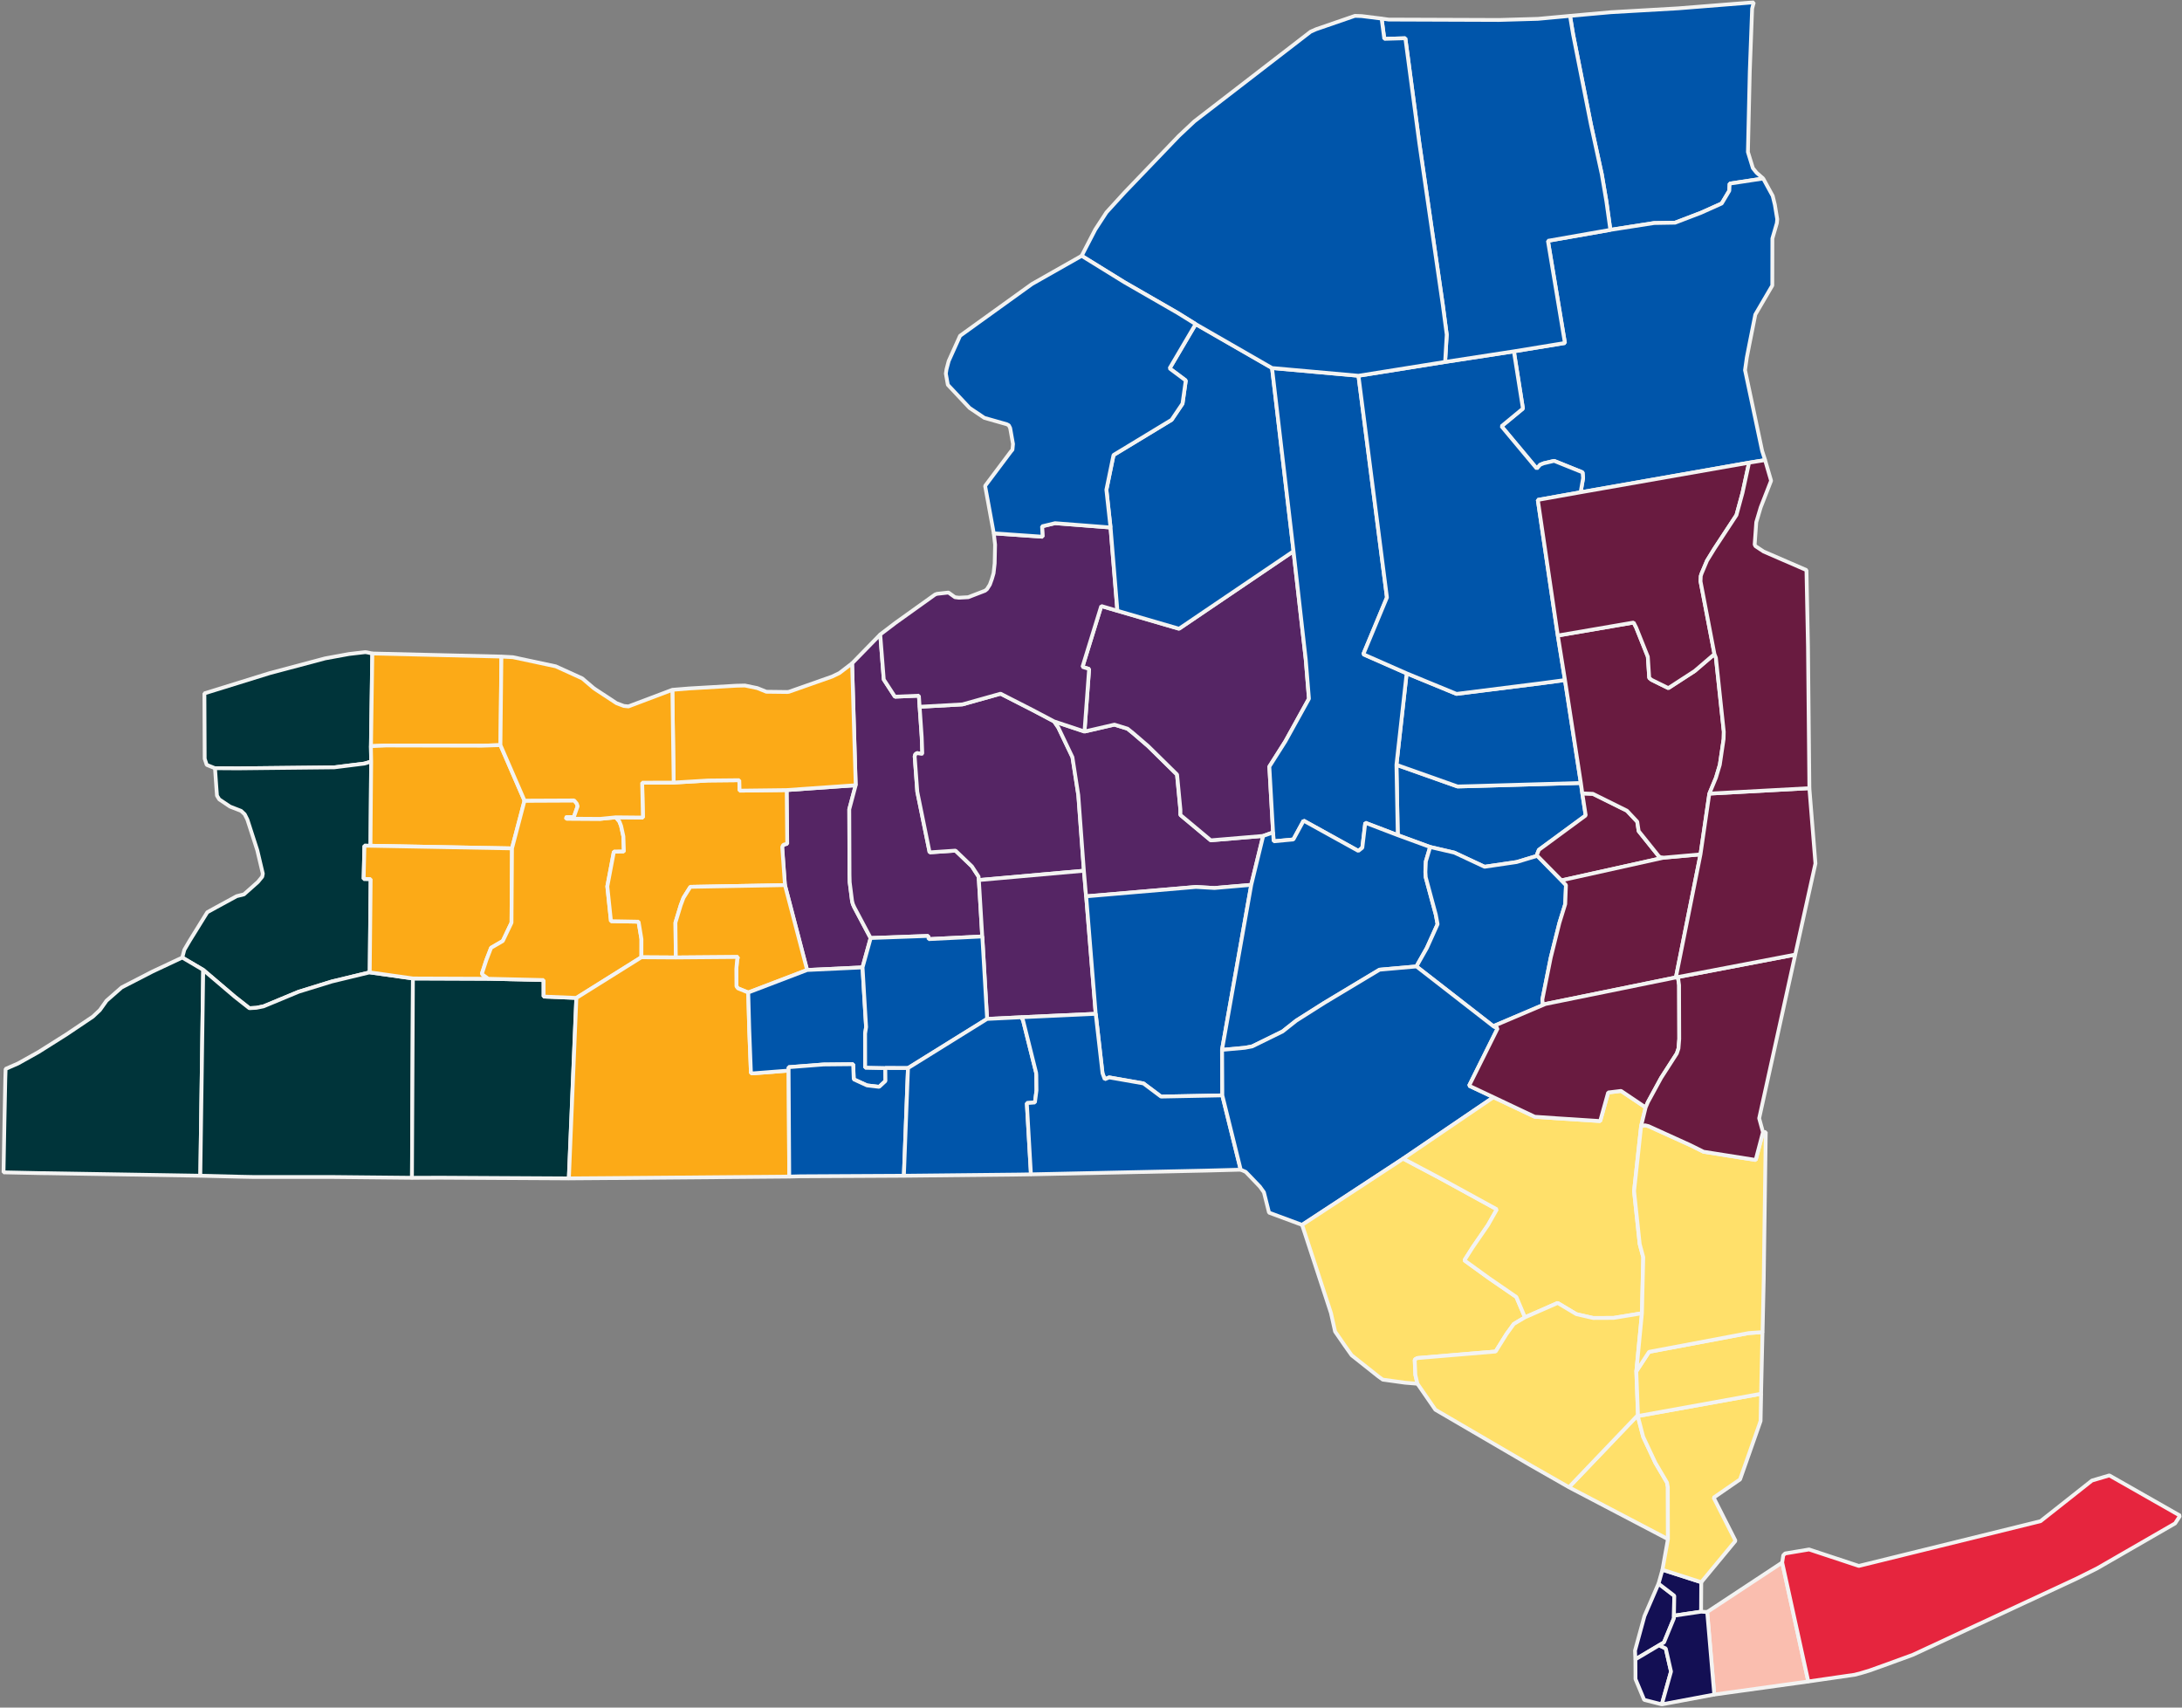 <?xml version="1.0" encoding="UTF-8"?>
<svg xmlns="http://www.w3.org/2000/svg" width="1150" height="900" viewBox="0 0 1150 900" fill="none">
  <rect x="0" y="0" width="1150" height="900" fill="#808080" stroke="none"/>
  <mask id="mask0_4950_35573" style="mask-type:alpha" maskUnits="userSpaceOnUse" x="0" y="0" width="1150" height="900">
    <rect width="1150" height="900" fill="#D9D9D9"></rect>
  </mask>
  <g mask="url(#mask0_4950_35573)">
    <path d="M450.964 413.869L447.583 426.545L447.706 461.145L447.809 465.009L449.072 474.95L449.491 476.534L450.265 478.25L458.831 494.388L454.54 509.877L425.332 511.253L413.646 466.497L412.195 446.46L412.595 445.541L413.01 445.194L414.831 444.694L414.554 416.423L450.964 413.869Z" fill="#552564" stroke="#F3F3F2" stroke-width="2" stroke-linejoin="bevel"></path>
    <path d="M463.927 334.407L465.797 358.148L471.676 367.199L484.305 366.665L484.686 372.512L485.787 388.495L486.092 397.175L485.84 397.332L483.281 396.913L482.362 397.652L482.085 398.674L483.455 417.335L489.951 449.251L503.589 448.328L512.252 456.64L515.758 462.035L515.896 463.849L517.679 493.568L489.398 494.981L489.157 493.29L458.849 494.388L450.283 478.251L449.51 476.534L449.09 474.95L447.828 465.009L447.725 461.145L447.601 426.546L450.982 413.869L449.076 349.63L463.927 334.407Z" fill="#552564" stroke="#F3F3F2" stroke-width="2" stroke-linejoin="bevel"></path>
    <path d="M555.591 380.239L557.797 383.452L565.259 399.091L568.347 419.083L571.294 458.929L515.889 463.848L515.752 462.034L512.246 456.639L503.582 448.327L489.945 449.251L483.449 417.334L482.078 398.673L482.356 397.651L483.274 396.913L485.834 397.331L486.086 397.174L485.78 388.495L484.68 372.511L507.221 371.263L527.341 365.621L544.016 374.13L555.591 380.239Z" fill="#552564" stroke="#F3F3F2" stroke-width="2" stroke-linejoin="bevel"></path>
    <path d="M571.306 458.927L572.463 472.422L577.477 534.339L538.35 536.144L520.212 537.03L517.685 493.564L515.901 463.846L571.306 458.927Z" fill="#552564" stroke="#F3F3F2" stroke-width="2" stroke-linejoin="bevel"></path>
    <path d="M555.544 380.239L571.525 385.561L587.304 381.922L594.211 384.055L597.232 386.493L605.05 393.217L620.317 408.238L622.079 426.675L622.091 429.54L638.092 442.9L665.696 440.58L659.403 466.371L640.055 468.035L630.249 467.473L572.403 472.424L571.246 458.929L568.3 419.082L565.211 399.09L557.75 383.452L555.544 380.239Z" fill="#552564" stroke="#F3F3F2" stroke-width="2" stroke-linejoin="bevel"></path>
    <path d="M681.724 290.499L688.174 347.555L689.857 368.271L677.426 390.734L668.985 404.056L670.957 438.746L665.746 440.58L638.142 442.9L622.141 429.54L622.128 426.675L620.366 408.238L605.099 393.217L597.281 386.494L594.26 384.056L587.353 381.922L571.575 385.561L574.012 352.598L570.51 351.49L580.414 319.409L588.879 321.909L621.372 331.373L681.724 290.499Z" fill="#552564" stroke="#F3F3F2" stroke-width="2" stroke-linejoin="bevel"></path>
    <path d="M523.757 281.098L549.486 282.889L549.192 277.407L556.06 275.753L585.272 278.016L588.871 321.911L580.406 319.412L570.502 351.493L574.003 352.6L571.566 385.564L555.584 380.242L544.009 374.132L527.334 365.624L507.214 371.265L484.673 372.514L484.291 366.666L471.662 367.201L465.783 358.149L463.913 334.408L471.969 328.272L492.817 313.36L493.822 312.986L499.868 312.311L503.297 314.765L505.396 315.031L510.287 314.764L519.159 311.348L520.168 310.548L521.696 308.14L522.796 305.08L523.66 302.1L524.235 296.945L524.447 287.069L523.757 281.098Z" fill="#552564" stroke="#F3F3F2" stroke-width="2" stroke-linejoin="bevel"></path>
    <path d="M195.483 393.283L195.636 401.363L192.055 402.455L176.204 404.434L125.447 404.974L113.317 404.894L108.948 403.127L107.88 399.914L107.73 365.451L142.227 354.759L171.327 347.02L183.971 344.701L192.496 343.717L193.407 343.831L196.199 344.437L195.483 393.283Z" fill="#00343A" stroke="#F3F3F2" stroke-width="2" stroke-linejoin="bevel"></path>
    <path d="M195.633 401.362L195.258 445.766L192.055 445.729L191.639 463.252L195.341 463.323L194.846 512.497L174.885 517.316L157.439 522.702L138.876 530.418L135.108 531.173L131.428 531.39L123.827 525.421L107.109 511.194L96.068 504.697L97.145 500.62L99.918 495.876L109.25 480.814L113.733 478.332L124.734 472.341L128.574 471.38L135.952 464.826L138.214 462.055L138.519 460.485L135.584 448.084L130.37 431.949L128.979 429.18L127.066 427.384L121.215 425.108L115.55 421.302L114.361 419.362L114.017 414.867L113.314 404.892L125.444 404.973L176.202 404.433L192.053 402.453L195.633 401.362Z" fill="#00343A" stroke="#F3F3F2" stroke-width="2" stroke-linejoin="bevel"></path>
    <path d="M107.105 511.191L105.567 619.681L24.29 618.337L22.016 618.322L1.856 617.898L2.333 591.276L2.79 568.746L2.965 563.371L9.513 560.516L20.301 554.483L35.098 545.149L48.961 535.823L52.617 532.39L56.143 527.429L64.131 520.425L80.386 512.054L96.064 504.695L107.105 511.191Z" fill="#00343A" stroke="#F3F3F2" stroke-width="2" stroke-linejoin="bevel"></path>
    <path d="M194.847 512.493L217.658 515.71L217.151 620.762L174.362 620.336L133.182 620.334L126.645 620.202L105.571 619.679L107.11 511.19L123.828 525.417L131.429 531.386L135.108 531.169L138.876 530.414L157.439 522.698L174.886 517.312L194.847 512.493Z" fill="#00343A" stroke="#F3F3F2" stroke-width="2" stroke-linejoin="bevel"></path>
    <path d="M257.302 515.866L286.457 516.552L286.474 525.254L303.73 525.968L299.778 621.082L232.134 620.711L217.116 620.765L217.623 515.712L257.302 515.866Z" fill="#00343A" stroke="#F3F3F2" stroke-width="2" stroke-linejoin="bevel"></path>
    <path d="M263.776 392.711L254.005 393.026L203.499 392.918L195.522 393.281L196.238 344.435L264.288 346.056L263.776 392.711Z" fill="#FCAA17" stroke="#F3F3F2" stroke-width="2" stroke-linejoin="bevel"></path>
    <path d="M263.73 392.71L276.431 421.989L269.818 447.149L195.254 445.765L195.629 401.361L195.476 393.28L203.453 392.917L253.959 393.025L263.73 392.71Z" fill="#FCAA17" stroke="#F3F3F2" stroke-width="2" stroke-linejoin="bevel"></path>
    <path d="M195.279 445.768L269.843 447.152L269.586 486.312L264.989 495.968L258.822 499.546L256.336 505.991L254.081 512.875L254.158 513.539L257.358 515.869L217.678 515.715L194.867 512.499L195.362 463.325L191.66 463.254L192.076 445.731L195.279 445.768Z" fill="#FCAA17" stroke="#F3F3F2" stroke-width="2" stroke-linejoin="bevel"></path>
    <path d="M276.45 421.99L302.614 421.873L303.993 423.564L304.439 424.932L302.577 430.201L302.357 430.601L298.555 430.716L298.288 430.949L298.547 431.49L316.285 431.601L324.558 430.773L326.421 432.986L327.316 435.295L328.521 440.812L328.786 448.567L328.732 448.841L323.52 448.888L320.06 467.179L321.983 485.521L336.528 485.787L338.042 494.923L338.024 504.536L303.78 525.969L286.523 525.256L286.506 516.553L257.351 515.867L254.151 513.537L254.075 512.874L256.33 505.989L258.816 499.544L264.983 495.967L269.58 486.31L269.837 447.15L276.45 421.99Z" fill="#FCAA17" stroke="#F3F3F2" stroke-width="2" stroke-linejoin="bevel"></path>
    <path d="M414.619 416.424L414.897 444.695L413.076 445.195L412.661 445.542L412.261 446.46L413.712 466.498L363.861 467.419L360.238 473.2L358.762 477.136L355.989 486.277L356.198 504.649L338.049 504.538L338.067 494.924L336.553 485.788L322.008 485.523L320.086 467.181L323.546 448.889L328.758 448.843L328.811 448.569L328.547 440.814L327.342 435.297L326.446 432.988L324.583 430.775L338.869 430.911L338.459 412.515L355.088 412.474L373.266 411.374L389.681 411.212L389.827 416.729L414.619 416.424Z" fill="#FCAA17" stroke="#F3F3F2" stroke-width="2" stroke-linejoin="bevel"></path>
    <path d="M413.702 466.498L425.388 511.254L394.365 523.111L388.955 520.921L388.152 519.847L388.093 510.63L388.5 506.012L388.897 504.381L356.188 504.649L355.98 486.277L358.752 477.136L360.229 473.2L363.851 467.419L413.702 466.498Z" fill="#FCAA17" stroke="#F3F3F2" stroke-width="2" stroke-linejoin="bevel"></path>
    <path d="M449.086 349.631L450.992 413.87L414.581 416.424L389.789 416.729L389.643 411.212L373.228 411.374L355.049 412.474L354.353 363.575L363.126 362.861L387.983 361.414L392.573 361.31L399.08 362.654L403.907 364.589L414.935 364.724L415.811 364.61L438.61 356.579L442.4 354.737L449.086 349.631Z" fill="#FCAA17" stroke="#F3F3F2" stroke-width="2" stroke-linejoin="bevel"></path>
    <path d="M263.745 392.713L264.257 346.057L270.314 346.381L292.909 351.201L306.857 357.55L312.842 362.636L313.787 363.31L324.908 370.613L328.767 372.075L331.201 372.327L354.362 363.575L355.059 412.474L338.43 412.515L338.84 430.911L324.554 430.775L316.281 431.602L298.543 431.491L298.284 430.951L298.551 430.718L302.353 430.603L302.573 430.203L304.435 424.934L303.989 423.566L302.61 421.875L276.447 421.992L263.745 392.713Z" fill="#FCAA17" stroke="#F3F3F2" stroke-width="2" stroke-linejoin="bevel"></path>
    <path d="M338.023 504.536L356.172 504.648L388.881 504.379L388.485 506.011L388.077 510.629L388.136 519.846L388.94 520.92L394.349 523.11L394.863 542.111L395.773 565.666L397.35 565.688L415.64 564.261L415.978 620.129L320.605 620.931L299.827 621.083L303.779 525.969L338.023 504.536Z" fill="#FCAA17" stroke="#F3F3F2" stroke-width="2" stroke-linejoin="bevel"></path>
    <path d="M924.303 1.225L923.435 4.551L922.199 37.748L921.22 80.12L923.838 88.616L925.735 90.978L929.274 94.086L911.578 96.768L911.4 100.529L907.408 107.235L896.544 112.114L882.84 117.36L871.75 117.546L848.737 121.14L846.648 106.183L844.224 91.888L838.466 65.462L829.114 18.235L827.475 8.363L849.09 6.427L884.482 4.4L924.303 1.225Z" fill="#0055AA" stroke="#F3F3F2" stroke-width="2" stroke-linejoin="bevel"></path>
    <path d="M848.745 121.145L871.757 117.552L882.847 117.368L896.549 112.123L907.413 107.244L911.405 100.539L911.582 96.777L929.278 94.096L934.281 103.262L935.417 107.911L936.626 115.28L936.678 115.417L936.477 117.592L934.113 125.689L934.07 150.482L925.117 165.792L921.88 182.039L920.636 188.441L919.7 195.044L919.689 195.105L919.863 195.835L928.727 237.702L930.278 242.495L921.837 243.859L833.062 259.452L834.367 252.003L834.104 248.963L819.086 242.911L813.586 244.199L811.73 244.961L809.963 246.974L791.35 224.676L802.652 215.342L797.886 185.186L824.788 180.784L815.835 126.926L848.745 121.145Z" fill="#0055AA" stroke="#F3F3F2" stroke-width="2" stroke-linejoin="bevel"></path>
    <path d="M833.154 412.673L833.921 418.168L835.713 429.778L811.026 447.929L810.029 450.456L810.197 451.058L799.294 454.348L782.41 456.838L766.478 449.391L753.724 446.421L736.687 440.183L735.984 403.114L768.195 414.517L775.997 414.325L833.154 412.673Z" fill="#0055AA" stroke="#F3F3F2" stroke-width="2" stroke-linejoin="bevel"></path>
    <path d="M741.366 354.907L767.634 365.724L812.634 360.064L824.779 358.439L833.152 412.674L775.995 414.326L768.193 414.518L735.982 403.115L741.366 354.907Z" fill="#0055AA" stroke="#F3F3F2" stroke-width="2" stroke-linejoin="bevel"></path>
    <path d="M425.377 511.252L454.585 509.876L455.39 523.714L456.46 541.321L455.927 544.792L455.96 562.687L466.608 562.907L466.684 569.755L463.367 572.827L456.967 572.073L449.981 568.88L449.667 560.894L434.028 561.049L415.644 562.473L415.644 564.261L397.355 565.687L395.778 565.665L394.868 542.111L394.354 523.11L425.377 511.252Z" fill="#0055AA" stroke="#F3F3F2" stroke-width="2" stroke-linejoin="bevel"></path>
    <path d="M458.894 494.389L489.202 493.29L489.442 494.982L517.724 493.568L520.251 537.034L478.576 562.938L466.626 562.908L455.978 562.689L455.945 544.794L456.478 541.322L455.408 523.716L454.603 509.878L458.894 494.389Z" fill="#0055AA" stroke="#F3F3F2" stroke-width="2" stroke-linejoin="bevel"></path>
    <path d="M572.465 472.424L630.31 467.474L640.117 468.036L659.465 466.372L644.049 553.342L644.178 577.33L627.286 577.668L611.904 577.967L602.627 571.023L584.58 567.863L582.238 568.847L581.064 565.692L577.479 534.342L572.465 472.424Z" fill="#0055AA" stroke="#F3F3F2" stroke-width="2" stroke-linejoin="bevel"></path>
    <path d="M630.189 170.818L670.443 193.97L681.761 290.503L621.409 331.377L588.916 321.912L585.317 278.017L583.139 258.138L586.904 239.827L617.522 221.263L623.258 212.746L624.982 200.538L616.447 194.165L630.189 170.818Z" fill="#0055AA" stroke="#F3F3F2" stroke-width="2" stroke-linejoin="bevel"></path>
    <path d="M670.414 193.969L715.957 198.047L730.965 314.893L718.505 344.832L741.359 354.906L735.976 403.112L736.678 440.181L719.557 433.642L717.994 446.814L715.899 448.478L687.055 432.527L681.646 442.452L671.258 443.422L670.965 438.746L668.993 404.056L677.433 390.735L689.864 368.271L688.181 347.556L681.732 290.501L670.414 193.969Z" fill="#0055AA" stroke="#F3F3F2" stroke-width="2" stroke-linejoin="bevel"></path>
    <path d="M753.715 446.419L751.445 454.028L751.213 459.614L751.39 462.369L756.702 482.066L757.637 487.103L751.993 499.624L746.477 509.371L727.038 511.096L697.982 528.54L683.176 537.919L675.942 543.647L659.928 551.51L656.02 552.253L644.043 553.341L659.459 466.371L665.752 440.579L670.964 438.745L671.257 443.421L681.646 442.451L687.054 432.526L715.898 448.478L717.993 446.813L719.557 433.641L736.678 440.18L753.715 446.419Z" fill="#0055AA" stroke="#F3F3F2" stroke-width="2" stroke-linejoin="bevel"></path>
    <path d="M810.224 451.059L822.968 464.007L825.338 466.461L824.95 476.508L821.889 486.4L817.324 504.683L812.886 526.865L813.168 529.403L814.494 529.171L787.014 540.863L746.513 509.375L752.029 499.628L757.673 487.107L756.738 482.069L751.426 462.373L751.25 459.618L751.481 454.032L753.751 446.422L766.505 449.392L782.437 456.839L799.321 454.349L810.224 451.059Z" fill="#0055AA" stroke="#F3F3F2" stroke-width="2" stroke-linejoin="bevel"></path>
    <path d="M797.873 185.183L802.639 215.339L791.336 224.672L809.949 246.97L811.716 244.957L813.572 244.195L819.073 242.908L834.09 248.959L834.354 252L833.048 259.449L810.474 263.475L821.014 334.96L824.785 358.438L812.64 360.063L767.64 365.723L741.371 354.907L718.517 344.833L730.977 314.894L715.969 198.046L761.652 190.747L797.873 185.183Z" fill="#0055AA" stroke="#F3F3F2" stroke-width="2" stroke-linejoin="bevel"></path>
    <path d="M848.725 121.146L815.815 126.927L824.768 180.783L797.866 185.186L761.646 190.75L762.493 176.379L760.392 160.502L748.056 75.477L740.684 20.156L729.583 20.481L728.179 9.801L731.844 10.308L790.126 10.519L810.609 9.93L825.778 8.53L827.455 8.365L829.095 18.237L838.45 65.466L844.21 91.893L846.635 106.188L848.725 121.146Z" fill="#0055AA" stroke="#F3F3F2" stroke-width="2" stroke-linejoin="bevel"></path>
    <path d="M728.169 9.798L729.572 20.479L740.674 20.154L748.045 75.475L760.382 160.5L762.483 176.377L761.635 190.748L715.953 198.047L670.41 193.97L630.155 170.817L620.673 164.925L592.598 148.759L570.079 134.843L577.25 120.974L583.153 111.92L592.759 101.387L621.356 71.58L629.462 63.967L690.738 16.709L693.629 15.421L714.105 8.361L717.655 8.482L728.169 9.798Z" fill="#0055AA" stroke="#F3F3F2" stroke-width="2" stroke-linejoin="bevel"></path>
    <path d="M570.073 134.843L592.592 148.758L620.668 164.924L630.15 170.817L616.408 194.164L624.943 200.537L623.219 212.745L617.483 221.262L586.865 239.826L583.1 258.138L585.278 278.016L556.066 275.753L549.198 277.407L549.492 282.89L523.763 281.098L519.195 256.105L532.77 238.008L533.608 237.033L533.893 234.019L532.398 225.599L531.678 224.178L530.634 223.611L518.825 220.255L511.018 215.021L499.55 202.827L498.501 196.913L498.848 194.639L499.997 190.276L505.996 176.985L543.892 149.698L570.073 134.843Z" fill="#0055AA" stroke="#F3F3F2" stroke-width="2" stroke-linejoin="bevel"></path>
    <path d="M478.536 562.937L476.362 619.692L421.7 619.979L415.962 620.129L415.624 564.261L415.623 562.474L434.007 561.05L449.646 560.895L449.96 568.88L456.946 572.073L463.346 572.827L466.663 569.755L466.587 562.908L478.536 562.937Z" fill="#0055AA" stroke="#F3F3F2" stroke-width="2" stroke-linejoin="bevel"></path>
    <path d="M538.368 536.147L539.199 537.811L546.083 565.373L546.193 566.676L546.282 574.681L545.452 581.068L541.182 581.392L543.355 618.953L537.294 619.056L476.381 619.693L478.555 562.938L520.231 537.033L538.368 536.147Z" fill="#0055AA" stroke="#F3F3F2" stroke-width="2" stroke-linejoin="bevel"></path>
    <path d="M577.484 534.341L581.069 565.692L582.243 568.846L584.585 567.862L602.632 571.022L611.909 577.967L627.291 577.667L644.183 577.329L653.873 616.493L635.544 616.979L543.344 618.952L541.171 581.391L545.441 581.067L546.271 574.68L546.182 566.675L546.071 565.372L539.188 537.81L538.357 536.146L577.484 534.341Z" fill="#0055AA" stroke="#F3F3F2" stroke-width="2" stroke-linejoin="bevel"></path>
    <path d="M746.521 509.371L787.022 540.859L789.357 541.946L774.28 572.246L787.145 578.306L739.516 610.677L686.253 645.59L668.831 639.134L666.139 628.409L664.013 625.433L656.543 617.654L653.906 616.493L644.217 577.329L644.087 553.341L656.064 552.253L659.972 551.51L675.986 543.647L683.22 537.919L698.026 528.54L727.083 511.096L746.521 509.371Z" fill="#0055AA" stroke="#F3F3F2" stroke-width="2" stroke-linejoin="bevel"></path>
    <path d="M953.048 886.241L903.461 893.13L899.736 849.636L939.299 823.543L953.048 886.241Z" fill="#FABEAF" stroke="#F3F3F2" stroke-width="2" stroke-linejoin="bevel"></path>
    <path d="M882.216 851.57L882.22 852.931L876.98 865.656L874.394 867.163L861.915 874.574L861.72 869.965L866.696 851.763L874.096 834.68L882.394 841.054L882.216 851.57Z" fill="#130F54" stroke="#F3F3F2" stroke-width="2" stroke-linejoin="bevel"></path>
    <path d="M876.171 827.363L896.626 833.917L896.533 849.447L882.236 851.571L882.413 841.056L874.116 834.682L876.171 827.363Z" fill="#130F54" stroke="#F3F3F2" stroke-width="2" stroke-linejoin="bevel"></path>
    <path d="M861.923 874.574L874.402 867.162L877.918 868.842L880.694 881.007L875.846 898.301L866.535 895.922L861.97 884.991L861.923 874.574Z" fill="#130F54" stroke="#F3F3F2" stroke-width="2" stroke-linejoin="bevel"></path>
    <path d="M882.221 851.569L896.518 849.445L899.77 849.635L903.494 893.127L875.842 898.301L880.69 881.007L877.915 868.842L874.398 867.162L876.984 865.656L882.225 852.93L882.221 851.569Z" fill="#130F54" stroke="#F3F3F2" stroke-width="2" stroke-linejoin="bevel"></path>
    <path d="M953.036 886.24L939.286 823.542L939.853 819.729L940.846 818.768L953.448 816.662L979.69 825.339L1075.44 801.754L1102.54 780.338L1111.71 777.63L1149 798.862L1146.36 802.921L1105.33 826.592L1094.43 832.035L1008.24 872.156L994.881 877.04L985.447 880.425L980.842 881.823L977.461 882.7L953.036 886.24Z" fill="#E6253E" stroke="#F3F3F2" stroke-width="2" stroke-linejoin="bevel"></path>
    <path d="M686.258 645.588L739.521 610.675L758.463 620.7L788.919 637.392L784.242 645.672L776.11 657.489L771.802 664.275L784.597 673.548L799.188 683.581L803.731 694.302L797.849 697.793L793.957 703.174L788.256 712.33L747.037 715.784L745.841 716.406L745.612 716.852L745.949 724.636L747.034 729.307L740.449 728.77L728.777 727.15L726.46 725.481L712.389 714.315L708.75 709.195L703.641 701.796L701.46 692.024L686.258 645.588Z" fill="#FFE06A" stroke="#F3F3F2" stroke-width="2" stroke-linejoin="bevel"></path>
    <path d="M864.916 593.571L861.207 627.789L864.175 655.73L866.042 662.641L865.349 692.163L850.481 694.618L839.655 694.665L830.781 692.639L820.937 686.739L803.716 694.305L799.173 683.584L784.582 673.55L771.787 664.277L776.095 657.491L784.227 645.675L788.904 637.395L758.448 620.703L739.506 610.677L787.136 578.307L808.874 588.591L820.219 589.373L843.365 590.868L847.573 575.806L854.361 574.974L867.341 583.698L864.916 593.571Z" fill="#FFE06A" stroke="#F3F3F2" stroke-width="2" stroke-linejoin="bevel"></path>
    <path d="M863.188 746.353L866.005 757.245L872.445 770.977L878.557 781.354L879.017 783.785L879.08 811.207L830.124 785.557L826.897 783.854L863.303 745.759L863.188 746.353Z" fill="#FFE06A" stroke="#F3F3F2" stroke-width="2" stroke-linejoin="bevel"></path>
    <path d="M865.366 692.159L862.423 722.762L863.299 745.756L826.892 783.851L806.807 772.386L756.502 743.009L747.036 729.306L745.951 724.634L745.614 716.85L745.843 716.404L747.039 715.783L788.258 712.329L793.959 703.172L797.851 697.792L803.733 694.301L820.954 686.735L830.798 692.635L839.672 694.661L850.498 694.614L865.366 692.159Z" fill="#FFE06A" stroke="#F3F3F2" stroke-width="2" stroke-linejoin="bevel"></path>
    <path d="M863.183 746.352L928.183 734.615L927.895 748.953L917.065 779.778L915.976 780.499L903.155 789.348L914.673 812.102L896.628 833.916L876.173 827.361L879.075 811.207L879.012 783.784L878.552 781.354L872.44 770.976L866 757.244L863.183 746.352Z" fill="#FFE06A" stroke="#F3F3F2" stroke-width="2" stroke-linejoin="bevel"></path>
    <path d="M928.902 702.115L928.152 734.615L863.153 746.352L863.269 745.757L862.392 722.764L869.099 712.505L921.626 702.614L928.902 702.115Z" fill="#FFE06A" stroke="#F3F3F2" stroke-width="2" stroke-linejoin="bevel"></path>
    <path d="M930.63 596.645L929.56 674.003L928.936 702.115L921.659 702.614L869.131 712.505L862.425 722.764L865.368 692.161L866.061 662.639L864.194 655.728L861.226 627.787L864.935 593.569L867.033 593.107L868.862 593.542L891.035 603.625L897.885 607.029L925.349 611.372L929.194 596.714L930.63 596.645Z" fill="#FFE06A" stroke="#F3F3F2" stroke-width="2" stroke-linejoin="bevel"></path>
    <path d="M833.946 418.17L839.516 418.398L857.459 427.296L862.885 433.064L863.64 438.051L874.141 451.148L875.009 451.807L876.895 452.032L822.966 464.007L810.222 451.059L810.055 450.457L811.052 447.93L835.738 429.779L833.946 418.17Z" fill="#691B40" stroke="#F3F3F2" stroke-width="2" stroke-linejoin="bevel"></path>
    <path d="M876.879 452.029L896.238 450.304L883.269 515.163L814.476 529.168L813.15 529.4L812.868 526.862L817.306 504.68L821.871 486.397L824.932 476.505L825.319 466.458L822.95 464.004L876.879 452.029Z" fill="#691B40" stroke="#F3F3F2" stroke-width="2" stroke-linejoin="bevel"></path>
    <path d="M821.039 334.96L860.989 328.111L862.33 330.729L868.481 346.113L869.217 357.296L870.471 358.331L879.29 362.671L893.152 353.677L903.604 344.732L904.366 346.667L908.532 385.691L908.437 389.516L906.428 403.108L904.395 409.909L900.917 418.28L896.259 450.306L876.899 452.03L875.014 451.806L874.145 451.147L863.644 438.049L862.89 433.063L857.464 427.294L839.52 418.396L833.95 418.168L833.184 412.673L824.811 358.438L821.039 334.96Z" fill="#691B40" stroke="#F3F3F2" stroke-width="2" stroke-linejoin="bevel"></path>
    <path d="M833.059 259.451L921.834 243.858L918.377 259.778L915.182 271.494L903.551 289.194L899.666 295.509L896.787 302.351L896.38 303.632L896.258 306.456L903.589 344.735L893.137 353.68L879.275 362.673L870.456 358.333L869.203 357.299L868.466 346.115L862.315 330.732L860.974 328.114L821.025 334.962L810.485 263.477L833.059 259.451Z" fill="#691B40" stroke="#F3F3F2" stroke-width="2" stroke-linejoin="bevel"></path>
    <path d="M883.28 515.164L884.042 515.312L884.465 515.743L884.949 519.19L885.045 547.584L884.634 552.629L883.762 555.243L875.489 568.107L868.505 580.937L867.335 583.699L854.355 574.976L847.567 575.807L843.359 590.869L820.213 589.375L808.868 588.593L787.13 578.308L774.264 572.248L789.341 541.948L787.006 540.862L814.487 529.169L883.28 515.164Z" fill="#691B40" stroke="#F3F3F2" stroke-width="2" stroke-linejoin="bevel"></path>
    <path d="M883.261 515.165L946.165 503.147L927.152 589.418L929.149 596.718L925.304 611.376L897.841 607.034L890.991 603.63L868.818 593.546L866.989 593.111L864.891 593.573L867.316 583.701L868.485 580.938L875.47 568.109L883.742 555.244L884.614 552.63L885.025 547.585L884.929 519.191L884.445 515.744L884.022 515.314L883.261 515.165Z" fill="#691B40" stroke="#F3F3F2" stroke-width="2" stroke-linejoin="bevel"></path>
    <path d="M900.88 418.28L953.608 415.418L956.806 455.108L946.157 503.146L883.253 515.164L896.222 450.305L900.88 418.28Z" fill="#691B40" stroke="#F3F3F2" stroke-width="2" stroke-linejoin="bevel"></path>
    <path d="M930.264 242.491L933.431 253.372L927.948 267.427L925.621 275.247L924.778 286.993L925.184 287.831L929.471 290.673L952.077 300.478L952.88 340.777L953.618 415.419L900.891 418.28L904.368 409.909L906.402 403.107L908.411 389.516L908.506 385.691L904.34 346.667L903.577 344.732L896.246 306.453L896.368 303.629L896.775 302.348L899.655 295.506L903.539 289.191L915.171 271.491L918.365 259.775L921.823 243.855L930.264 242.491Z" fill="#691B40" stroke="#F3F3F2" stroke-width="2" stroke-linejoin="bevel"></path>
  </g>
</svg>
